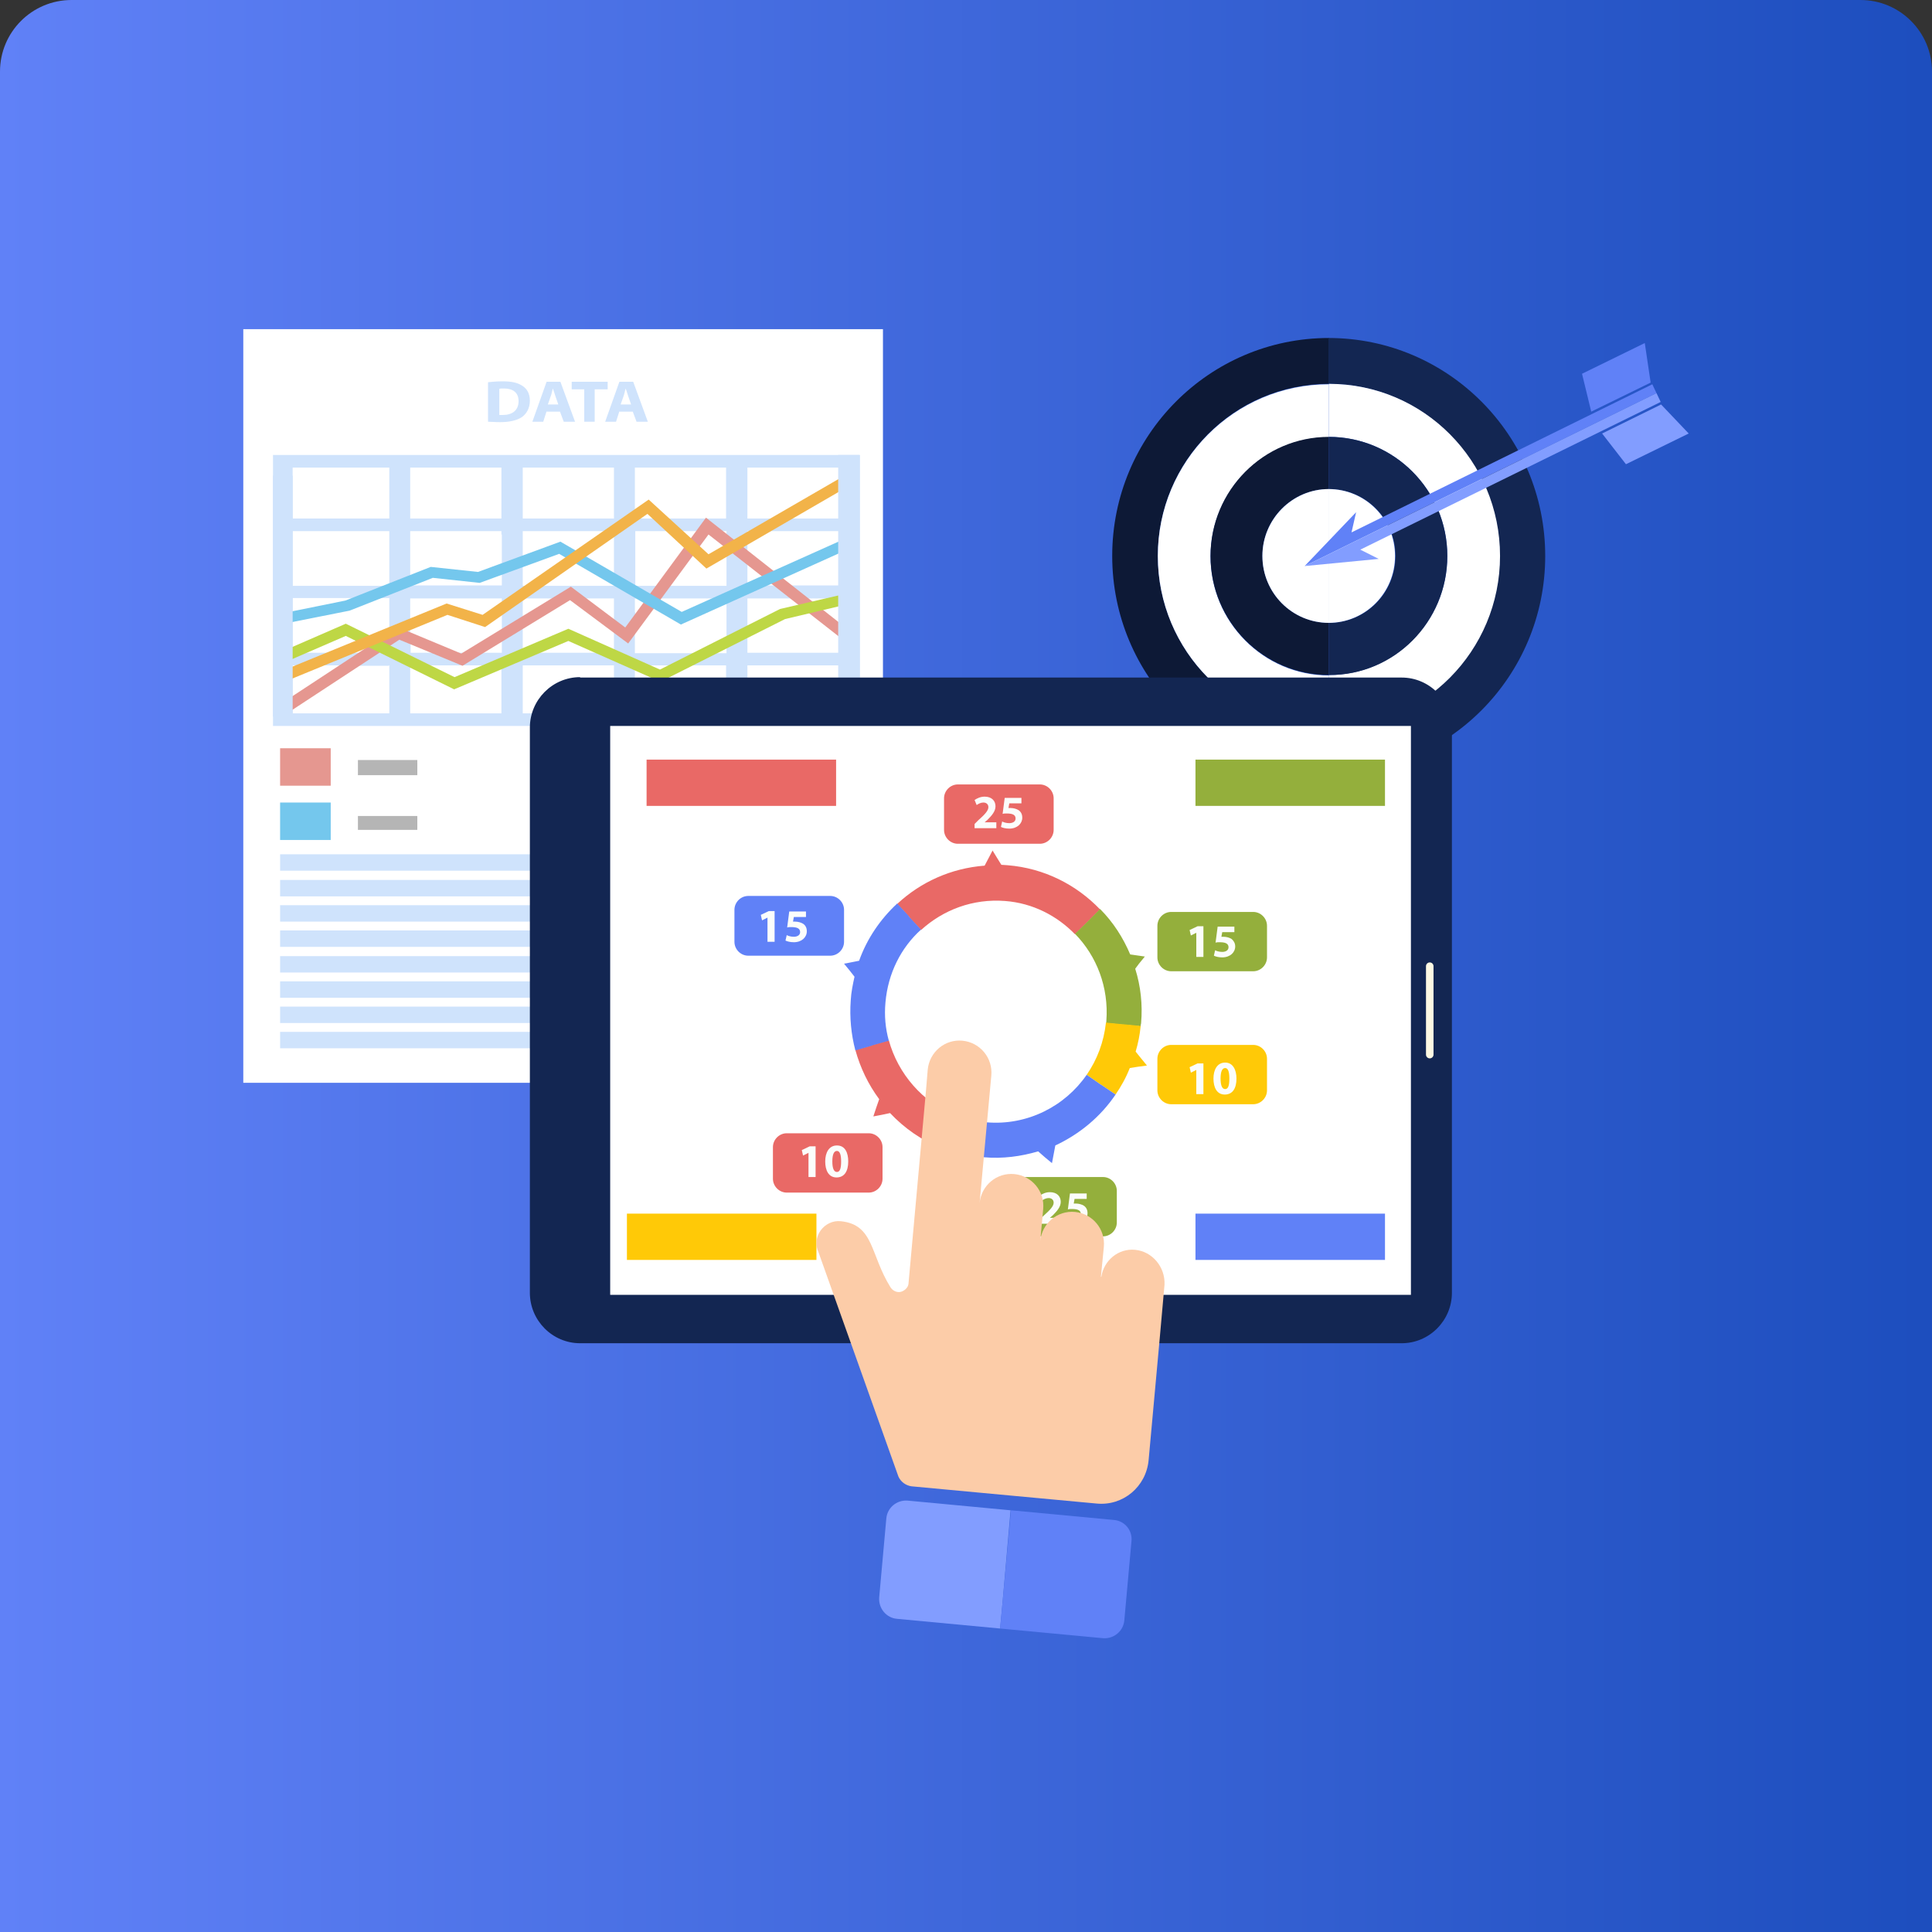 <svg width="270" height="270" viewBox="0 0 270 270" fill="none" xmlns="http://www.w3.org/2000/svg">
<rect x="0" y="0" width="270" height="270" fill="#333333" stroke="none"/>
<path d="M0 10C0 4.477 4.477 0 10 0H260C265.523 0 270 4.477 270 10V270H0V10Z" fill="url(#paint0_linear)"/>
<g clip-path="url(#clip0)">
<path d="M161.807 77.696C161.807 64.406 172.506 53.645 185.719 53.645V47.235C168.998 47.235 155.434 60.877 155.434 77.696C155.434 94.514 168.998 108.156 185.719 108.156V101.747C172.506 101.747 161.807 90.986 161.807 77.696Z" fill="#0D1936"/>
<path d="M185.661 47.235V53.645C198.874 53.645 209.573 64.406 209.573 77.696C209.573 90.986 198.874 101.747 185.661 101.747V108.156C202.382 108.156 215.946 94.514 215.946 77.696C215.946 60.877 202.382 47.235 185.661 47.235Z" fill="#132652"/>
<path d="M202.265 77.696C202.265 86.869 194.84 94.337 185.719 94.337V101.747C198.933 101.747 209.632 90.986 209.632 77.696C209.632 64.406 198.933 53.645 185.719 53.645V61.054C194.84 61.054 202.265 68.522 202.265 77.696Z" fill="white"/>
<path d="M161.807 77.696C161.807 90.986 172.506 101.747 185.719 101.747V94.396C176.599 94.396 169.173 86.928 169.173 77.754C169.173 68.581 176.599 61.113 185.719 61.113V53.703C172.506 53.703 161.807 64.465 161.807 77.696Z" fill="white"/>
<path d="M176.423 77.696C176.423 72.521 180.574 68.346 185.719 68.346V61.054C176.599 61.054 169.173 68.522 169.173 77.696C169.173 86.869 176.599 94.337 185.719 94.337V87.046C180.574 87.046 176.423 82.871 176.423 77.696Z" fill="#0D1936"/>
<path d="M202.265 77.696C202.265 68.522 194.84 61.054 185.719 61.054V68.346C190.864 68.346 195.015 72.521 195.015 77.696C195.015 82.871 190.864 87.046 185.719 87.046V94.337C194.84 94.396 202.265 86.928 202.265 77.696Z" fill="#132652"/>
<path d="M194.957 77.696C194.957 72.521 190.806 68.346 185.661 68.346V87.046C190.806 87.046 194.957 82.87 194.957 77.696Z" fill="white"/>
<path d="M176.423 77.696C176.423 82.87 180.574 87.046 185.719 87.046V68.346C180.574 68.346 176.423 72.58 176.423 77.696Z" fill="white"/>
<path d="M236 60.583L232.141 56.526L223.898 60.583L227.23 64.876L236 60.583Z" fill="#829DFF"/>
<path d="M222.377 57.526L230.68 53.468L229.861 47.94L221.091 52.233L222.377 57.526Z" fill="#6081F7"/>
<path d="M182.328 79.107L231.498 54.938L230.913 53.703L188.876 74.403L189.52 71.58L182.328 79.107Z" fill="#6081F7"/>
<path d="M192.677 78.107L190.104 76.814L232.083 56.173L231.498 54.938L182.328 79.107L192.677 78.107Z" fill="#829DFF"/>
<path d="M123.395 46H34V151.319H123.395V46Z" fill="white"/>
<path d="M77.557 119.388H39.145V121.682H77.557V119.388Z" fill="#CFE3FC"/>
<path d="M77.557 122.975H39.145V125.269H77.557V122.975Z" fill="#CFE3FC"/>
<path d="M77.557 126.503H39.145V128.797H77.557V126.503Z" fill="#CFE3FC"/>
<path d="M77.557 130.032H39.145V132.325H77.557V130.032Z" fill="#CFE3FC"/>
<path d="M77.557 133.619H39.145V135.912H77.557V133.619Z" fill="#CFE3FC"/>
<path d="M77.557 137.147H39.145V139.441H77.557V137.147Z" fill="#CFE3FC"/>
<path d="M77.557 140.676H39.145V142.969H77.557V140.676Z" fill="#CFE3FC"/>
<path d="M77.557 144.204H39.145V146.497H77.557V144.204Z" fill="#CFE3FC"/>
<path d="M120.12 119.388H81.708V121.682H120.12V119.388Z" fill="#CFE3FC"/>
<path d="M120.12 122.975H81.708V125.269H120.12V122.975Z" fill="#CFE3FC"/>
<path d="M120.12 126.503H81.708V128.797H120.12V126.503Z" fill="#CFE3FC"/>
<path d="M120.12 130.032H81.708V132.325H120.12V130.032Z" fill="#CFE3FC"/>
<path d="M120.12 133.619H81.708V135.912H120.12V133.619Z" fill="#CFE3FC"/>
<path d="M120.12 137.147H81.708V139.441H120.12V137.147Z" fill="#CFE3FC"/>
<path d="M120.12 140.676H81.708V142.969H120.12V140.676Z" fill="#CFE3FC"/>
<path d="M120.12 144.204H81.708V146.497H120.12V144.204Z" fill="#CFE3FC"/>
<path d="M46.219 104.569H39.145V109.803H46.219V104.569Z" fill="#E59790"/>
<path d="M46.219 112.155H39.145V117.389H46.219V112.155Z" fill="#74C7ED"/>
<path d="M87.555 104.569H80.481V109.803H87.555V104.569Z" fill="#BED745"/>
<path d="M87.555 112.155H80.481V117.389H87.555V112.155Z" fill="#F2B349"/>
<path d="M58.322 106.216H50.02V108.333H58.322V106.216Z" fill="#B5B5B5"/>
<path d="M58.322 114.037H50.02V115.977H58.322V114.037Z" fill="#B5B5B5"/>
<path d="M98.839 106.216H90.537V108.333H98.839V106.216Z" fill="#B5B5B5"/>
<path d="M98.839 114.037H90.537V115.977H98.839V114.037Z" fill="#B5B5B5"/>
<path d="M68.261 53.409C68.787 53.351 69.489 53.292 70.249 53.292C71.477 53.292 72.295 53.468 72.938 53.88C73.64 54.291 74.049 54.997 74.049 55.997C74.049 57.055 73.582 57.82 72.938 58.29C72.237 58.761 71.184 58.996 69.898 58.996C69.138 58.996 68.612 58.937 68.203 58.937V53.409H68.261ZM69.723 57.996C69.84 57.996 70.073 57.996 70.249 57.996C71.594 57.996 72.471 57.349 72.471 56.056C72.471 54.88 71.711 54.291 70.424 54.291C70.073 54.291 69.898 54.291 69.781 54.35V57.996H69.723Z" fill="#CFE3FC"/>
<path d="M76.388 57.467L75.92 58.937H74.4L76.388 53.351H78.317L80.364 58.937H78.785L78.259 57.526H76.388V57.467ZM78.025 56.526L77.616 55.35C77.499 54.997 77.382 54.586 77.265 54.291C77.148 54.644 77.09 55.056 76.972 55.35L76.563 56.526H78.025Z" fill="#CFE3FC"/>
<path d="M81.65 54.409H79.896V53.351H84.924V54.409H83.111V58.937H81.65V54.409Z" fill="#CFE3FC"/>
<path d="M86.561 57.467L86.093 58.937H84.573L86.561 53.351H88.49L90.537 58.937H88.958L88.432 57.526H86.561V57.467ZM88.198 56.526L87.789 55.35C87.672 54.997 87.555 54.586 87.438 54.291C87.321 54.644 87.263 55.056 87.146 55.35L86.736 56.526H88.198Z" fill="#CFE3FC"/>
<path d="M38.151 63.583V101.453H48.324H117.256H120.179V63.583H38.151ZM88.724 65.347H101.47V72.462H88.724V65.347ZM57.328 65.347H70.074V72.462H57.328V65.347ZM54.405 99.689H50.78H47.33H41.951H40.899V98.16V95.572V94.043V93.044V92.985H50.02C50.02 92.985 49.961 92.985 49.961 93.044H54.288C54.288 93.044 54.346 93.044 54.346 92.985H54.405V99.689ZM54.405 90.515C54.288 90.574 54.171 90.633 54.054 90.692V91.221H53.177H41.308H40.899V83.576H41.308H54.054H54.405V90.515ZM54.405 81.871H40.899V74.226H54.405V81.871ZM54.405 72.462H40.899V65.347H54.405V72.462ZM70.132 99.689H57.328V92.985H70.074V99.689H70.132ZM70.132 91.221H57.445H57.386V88.81C57.386 88.81 57.386 88.81 57.328 88.81V83.635H57.386H70.132V91.221ZM70.132 81.812H69.606H57.328V74.226H70.074V74.697H70.132V81.812ZM85.801 99.689H73.055V92.985H85.801V99.689ZM85.801 91.221H73.055V83.752V83.635H85.801V86.81V91.221ZM85.801 81.871H73.114H73.055V74.226H85.801V81.871ZM85.801 72.462H73.055V65.347H85.801V72.462ZM101.528 99.689H88.724V92.985H101.47V99.689H101.528ZM101.587 90.75H101.528V91.279H88.724V87.457H88.783V85.576H88.724V83.635H88.783H101.528V90.75H101.587ZM101.528 81.871H99.307H88.783V74.226H101.528V74.638V81.871ZM117.197 99.689H104.452V92.985H117.197V99.689ZM117.197 91.221H104.452V83.635H117.197V91.221ZM117.431 81.341V81.812H117.197H104.452V74.226H106.907H110.357H117.197H117.431V81.341ZM117.431 72.462H117.197H112.111H108.661H104.627H104.452V65.347H104.627H115.852H117.431V72.462Z" fill="#CFE3FC"/>
<path d="M40.84 99.218L39.73 98.042L55.574 87.634L64.461 91.338L79.779 81.988L87.379 87.692L98.663 72.344L118.893 88.281L117.723 89.339L99.014 74.697L87.789 89.927L79.662 83.87L64.636 93.044L55.808 89.398L40.84 99.218Z" fill="#E59790"/>
<path d="M95.155 87.281L78.142 77.402L67.033 81.459L60.485 80.754L48.85 85.34L39.964 87.105L39.554 85.693L48.266 83.929L60.193 79.225L66.799 79.93L78.317 75.696L95.272 85.517L118.483 75.108L119.302 76.402L95.155 87.281Z" fill="#74C7ED"/>
<path d="M63.467 96.337L48.324 88.869L39.496 92.691L38.736 91.338L48.324 87.163L63.525 94.632L79.428 87.869L92.232 93.573L109.012 85.105L118.659 82.871L119.126 84.282L109.713 86.516L92.291 95.278L79.428 89.574L63.467 96.337Z" fill="#BED745"/>
<path d="M39.905 95.219L39.145 93.867L62.414 84.341L67.443 85.928L90.654 69.816L99.014 77.46L118.425 66.229L119.419 67.464L98.722 79.46L90.478 71.815L67.793 87.634L62.531 85.928L39.905 95.219Z" fill="#F2B349"/>
<path d="M40.899 66.464H38.151V100.159H40.899V66.464Z" fill="#CFE3FC"/>
<path d="M120.12 63.583H117.139V101.453H120.12V63.583Z" fill="#CFE3FC"/>
<path d="M81.065 94.631C77.206 94.631 74.049 97.807 74.049 101.688V180.663C74.049 184.544 77.206 187.719 81.065 187.719H195.892C199.751 187.719 202.908 184.544 202.908 180.663V101.747C202.908 97.866 199.751 94.69 195.892 94.69H81.065V94.631Z" fill="#132652"/>
<path d="M197.179 101.453H85.275V180.956H197.179V101.453Z" fill="white"/>
<path d="M199.283 147.379C199.283 147.673 199.517 147.908 199.81 147.908C200.102 147.908 200.336 147.673 200.336 147.379V135.03C200.336 134.736 200.102 134.501 199.81 134.501C199.517 134.501 199.283 134.736 199.283 135.03V147.379Z" fill="#FEF9E3"/>
<path d="M193.554 106.157H167.069V112.625H193.554V106.157Z" fill="#94AF3C"/>
<path d="M193.554 169.607H167.069V176.076H193.554V169.607Z" fill="#6081F7"/>
<path d="M114.098 169.607H87.613V176.076H114.098V169.607Z" fill="#FFC907"/>
<path d="M116.846 106.157H90.361V112.625H116.846V106.157Z" fill="#E96966"/>
<path d="M140.817 120.917C140.525 120.917 140.233 120.858 139.94 120.858L139.356 119.917L138.713 118.859L138.128 119.976L137.602 120.976C132.924 121.329 128.656 123.269 125.382 126.327L127.019 128.091L127.078 128.209L128.715 129.973C131.814 127.15 135.965 125.563 140.467 125.915C144.325 126.209 147.716 127.974 150.23 130.561L151.926 128.914L152.043 128.797L153.738 127.092C150.406 123.622 145.904 121.329 140.817 120.917Z" fill="#E96966"/>
<path d="M159.176 134.677L159.994 133.678L158.766 133.501L157.948 133.384C156.954 131.031 155.551 128.856 153.738 127.033L152.043 128.738L151.926 128.856L150.23 130.502C153.271 133.619 154.966 137.97 154.615 142.675C154.615 142.792 154.615 142.851 154.557 142.969L156.895 143.204H157.012L159.409 143.439C159.409 143.322 159.409 143.204 159.468 143.028C159.702 140.381 159.409 137.794 158.649 135.383L159.176 134.677Z" fill="#94AF3C"/>
<path d="M160.287 148.908L159.468 147.908L158.708 146.967C159.059 145.791 159.293 144.615 159.41 143.38L157.012 143.145H156.896L154.557 142.91C154.265 145.615 153.329 148.085 151.867 150.202L153.797 151.554L153.914 151.613L155.902 152.965C156.662 151.848 157.363 150.613 157.889 149.261L159 149.084L160.287 148.908Z" fill="#FFC907"/>
<path d="M155.902 152.965L153.914 151.613L153.797 151.554L151.867 150.202C148.827 154.612 143.565 157.317 137.894 156.847C136.315 156.729 134.854 156.376 133.451 155.788L132.574 158.023L132.515 158.14L131.638 160.375C133.451 161.081 135.438 161.551 137.485 161.727C140.116 161.963 142.688 161.61 145.085 160.904L146.021 161.727L147.015 162.551L147.249 161.316L147.482 160.081C150.873 158.493 153.797 156.082 155.902 152.965Z" fill="#6081F7"/>
<path d="M124.213 145.38L121.933 146.026L121.816 146.085L119.536 146.732C120.237 149.261 121.348 151.554 122.868 153.612L122.459 154.788L122.05 156.023L123.278 155.788L124.388 155.553C126.376 157.67 128.89 159.434 131.638 160.492L132.515 158.258L132.574 158.14L133.451 155.906C128.949 154.024 125.499 150.084 124.213 145.38Z" fill="#E96966"/>
<path d="M128.715 129.914L127.078 128.15L127.019 128.032L125.382 126.268C123.044 128.444 121.173 131.149 120.062 134.266L119.185 134.442L117.957 134.677L118.776 135.677L119.419 136.5C119.185 137.559 118.951 138.676 118.893 139.793C118.717 142.204 118.951 144.556 119.536 146.791L121.816 146.144L121.933 146.085L124.213 145.438C123.745 143.733 123.57 141.969 123.745 140.087C124.096 136.03 125.909 132.443 128.715 129.914Z" fill="#6081F7"/>
<path d="M147.249 115.977C147.249 117.036 146.372 117.918 145.319 117.918H133.86C132.808 117.918 131.931 117.036 131.931 115.977V111.567C131.931 110.509 132.808 109.626 133.86 109.626H145.319C146.372 109.626 147.249 110.509 147.249 111.567V115.977Z" fill="#E96966"/>
<path d="M156.077 170.842C156.077 171.901 155.2 172.783 154.148 172.783H142.688C141.636 172.783 140.759 171.901 140.759 170.842V166.432C140.759 165.373 141.636 164.491 142.688 164.491H154.148C155.2 164.491 156.077 165.373 156.077 166.432V170.842Z" fill="#94AF3C"/>
<path d="M177.066 133.795C177.066 134.854 176.189 135.736 175.137 135.736H163.678C162.625 135.736 161.748 134.854 161.748 133.795V129.385C161.748 128.326 162.625 127.444 163.678 127.444H175.137C176.189 127.444 177.066 128.326 177.066 129.385V133.795Z" fill="#94AF3C"/>
<path d="M123.336 164.726C123.336 165.785 122.459 166.667 121.407 166.667H109.947C108.895 166.667 108.018 165.785 108.018 164.726V160.316C108.018 159.258 108.895 158.375 109.947 158.375H121.407C122.459 158.375 123.336 159.258 123.336 160.316V164.726Z" fill="#E96966"/>
<path d="M177.066 152.378C177.066 153.436 176.189 154.318 175.137 154.318H163.678C162.625 154.318 161.748 153.436 161.748 152.378V147.967C161.748 146.909 162.625 146.027 163.678 146.027H175.137C176.189 146.027 177.066 146.909 177.066 147.967V152.378Z" fill="#FFC907"/>
<path d="M117.957 131.619C117.957 132.678 117.08 133.56 116.028 133.56H104.568C103.516 133.56 102.639 132.678 102.639 131.619V127.15C102.639 126.092 103.516 125.21 104.568 125.21H116.028C117.08 125.21 117.957 126.092 117.957 127.15V131.619Z" fill="#6081F7"/>
<path d="M136.198 115.742V115.154L136.725 114.625C137.66 113.802 138.128 113.272 138.128 112.802C138.128 112.449 137.894 112.155 137.426 112.155C137.075 112.155 136.725 112.331 136.491 112.508L136.198 111.802C136.549 111.567 137.017 111.332 137.602 111.332C138.596 111.332 139.122 111.92 139.122 112.684C139.122 113.39 138.596 113.978 138.011 114.566L137.602 114.919H139.239V115.742H136.198Z" fill="#FBFDFB"/>
<path d="M142.688 112.273H141.051L140.934 112.92C141.051 112.92 141.11 112.92 141.227 112.92C141.636 112.92 142.045 113.037 142.337 113.214C142.688 113.449 142.864 113.802 142.864 114.272C142.864 115.095 142.162 115.801 141.051 115.801C140.525 115.801 140.116 115.683 139.882 115.566L140.057 114.801C140.233 114.919 140.642 115.037 141.051 115.037C141.46 115.037 141.928 114.86 141.928 114.39C141.928 113.919 141.577 113.684 140.7 113.684C140.466 113.684 140.291 113.684 140.116 113.743L140.408 111.508H142.747V112.273H142.688Z" fill="#FBFDFB"/>
<path d="M145.319 171.018V170.43L145.845 169.901C146.781 169.078 147.249 168.549 147.249 168.078C147.249 167.725 147.015 167.431 146.547 167.431C146.196 167.431 145.845 167.608 145.612 167.784L145.319 167.079C145.67 166.843 146.138 166.608 146.722 166.608C147.716 166.608 148.242 167.196 148.242 167.961C148.242 168.666 147.716 169.254 147.132 169.842L146.722 170.195H148.359V171.018H145.319Z" fill="#FBFDFB"/>
<path d="M151.809 167.549H150.172L150.055 168.196C150.172 168.196 150.23 168.196 150.347 168.196C150.757 168.196 151.166 168.314 151.458 168.49C151.809 168.725 151.984 169.078 151.984 169.548C151.984 170.372 151.283 171.077 150.172 171.077C149.646 171.077 149.236 170.96 149.003 170.842L149.178 170.078C149.353 170.195 149.763 170.313 150.172 170.313C150.581 170.313 151.049 170.137 151.049 169.666C151.049 169.196 150.698 168.96 149.821 168.96C149.587 168.96 149.412 168.96 149.236 169.019L149.529 166.785H151.867V167.549H151.809Z" fill="#FBFDFB"/>
<path d="M167.244 130.326L166.425 130.737L166.25 129.973L167.361 129.444H168.179V133.736H167.185V130.326H167.244Z" fill="#FBFDFB"/>
<path d="M172.447 130.267H170.81L170.693 130.914C170.81 130.914 170.869 130.914 170.986 130.914C171.395 130.914 171.804 131.031 172.097 131.208C172.389 131.443 172.623 131.796 172.623 132.266C172.623 133.09 171.921 133.795 170.81 133.795C170.284 133.795 169.875 133.678 169.641 133.56L169.816 132.796C169.992 132.913 170.401 133.031 170.81 133.031C171.22 133.031 171.687 132.854 171.687 132.384C171.687 131.913 171.336 131.678 170.46 131.678C170.226 131.678 170.05 131.678 169.875 131.737L170.167 129.502H172.506V130.267H172.447Z" fill="#FBFDFB"/>
<path d="M107.316 128.209L106.498 128.62L106.322 127.856L107.433 127.327H108.252V131.619H107.258V128.209H107.316Z" fill="#FBFDFB"/>
<path d="M112.578 128.15H110.941L110.824 128.797C110.941 128.797 111 128.797 111.117 128.797C111.526 128.797 111.935 128.914 112.227 129.091C112.578 129.326 112.754 129.679 112.754 130.149C112.754 130.973 112.052 131.678 110.941 131.678C110.415 131.678 110.006 131.561 109.772 131.443L109.947 130.679C110.123 130.796 110.532 130.914 110.941 130.914C111.35 130.914 111.818 130.737 111.818 130.267C111.818 129.796 111.467 129.561 110.59 129.561C110.357 129.561 110.181 129.561 110.006 129.62L110.298 127.385H112.637V128.15H112.578Z" fill="#FBFDFB"/>
<path d="M113.046 161.081L112.227 161.492L112.052 160.728L113.163 160.198H113.981V164.491H112.988V161.081H113.046Z" fill="#FBFDFB"/>
<path d="M118.542 162.315C118.542 163.668 118.016 164.55 116.905 164.55C115.794 164.55 115.326 163.55 115.326 162.315C115.326 161.08 115.852 160.081 116.963 160.081C118.133 160.081 118.542 161.139 118.542 162.315ZM116.32 162.315C116.32 163.315 116.554 163.785 116.963 163.785C117.372 163.785 117.548 163.315 117.548 162.315C117.548 161.375 117.372 160.845 116.963 160.845C116.554 160.845 116.32 161.316 116.32 162.315Z" fill="#FBFDFB"/>
<path d="M167.244 149.496L166.425 149.908L166.25 149.143L167.361 148.614H168.179V152.907H167.185V149.496H167.244Z" fill="#FBFDFB"/>
<path d="M172.798 150.731C172.798 152.083 172.272 152.965 171.161 152.965C170.05 152.965 169.583 151.966 169.583 150.731C169.583 149.496 170.109 148.496 171.22 148.496C172.33 148.496 172.798 149.555 172.798 150.731ZM170.577 150.731C170.577 151.731 170.81 152.201 171.22 152.201C171.629 152.201 171.804 151.731 171.804 150.731C171.804 149.79 171.629 149.261 171.22 149.261C170.81 149.261 170.577 149.731 170.577 150.731Z" fill="#FBFDFB"/>
<path d="M141.227 211.065L126.844 209.712C125.324 209.594 123.979 210.712 123.862 212.241L122.868 223.237C122.751 224.766 123.862 226.119 125.382 226.236L139.765 227.589L140.116 223.825L141.227 211.065Z" fill="#829DFF"/>
<path d="M155.668 212.417L141.285 211.065L140.116 223.825L139.765 227.589L154.148 228.941C155.668 229.059 157.012 227.942 157.129 226.413L158.123 215.416C158.299 213.887 157.188 212.535 155.668 212.417Z" fill="#6081F7"/>
<path d="M158.649 174.665C156.311 174.429 154.265 176.135 153.914 178.428H153.855L154.264 174.253C154.498 171.783 152.686 169.607 150.23 169.372C147.775 169.137 145.612 170.96 145.378 173.43L145.787 168.96C146.021 166.491 144.208 164.315 141.753 164.08C139.297 163.844 137.134 165.667 136.9 168.137L138.537 150.319C138.771 147.85 136.959 145.674 134.503 145.439C132.047 145.203 129.884 147.026 129.65 149.496L129.416 152.319L127.253 176.193L126.961 179.428C126.902 179.957 126.376 180.427 125.85 180.545C125.324 180.663 124.739 180.369 124.447 179.898C121.582 175.311 122.167 171.136 117.489 170.666C116.379 170.548 115.326 171.077 114.683 171.96C114.04 172.842 113.923 174.018 114.391 175.017L125.558 206.36C125.909 207.125 126.61 207.595 127.37 207.713C131.229 208.066 144.91 209.359 153.271 210.124C156.954 210.477 160.17 207.772 160.52 204.067C161.631 192.129 162.742 179.545 162.742 179.545C162.859 177.076 161.047 174.9 158.649 174.665Z" fill="#FCCCA8"/>
</g>
<defs>
<linearGradient id="paint0_linear" x1="0.01" y1="134.995" x2="270.024" y2="134.995" gradientUnits="userSpaceOnUse">
<stop stop-color="#6081F7"/>
<stop offset="0.996" stop-color="#1D4EBE"/>
</linearGradient>
<clipPath id="clip0">
<rect width="202" height="183" fill="white" transform="translate(34 46)"/>
</clipPath>
</defs>
</svg>
